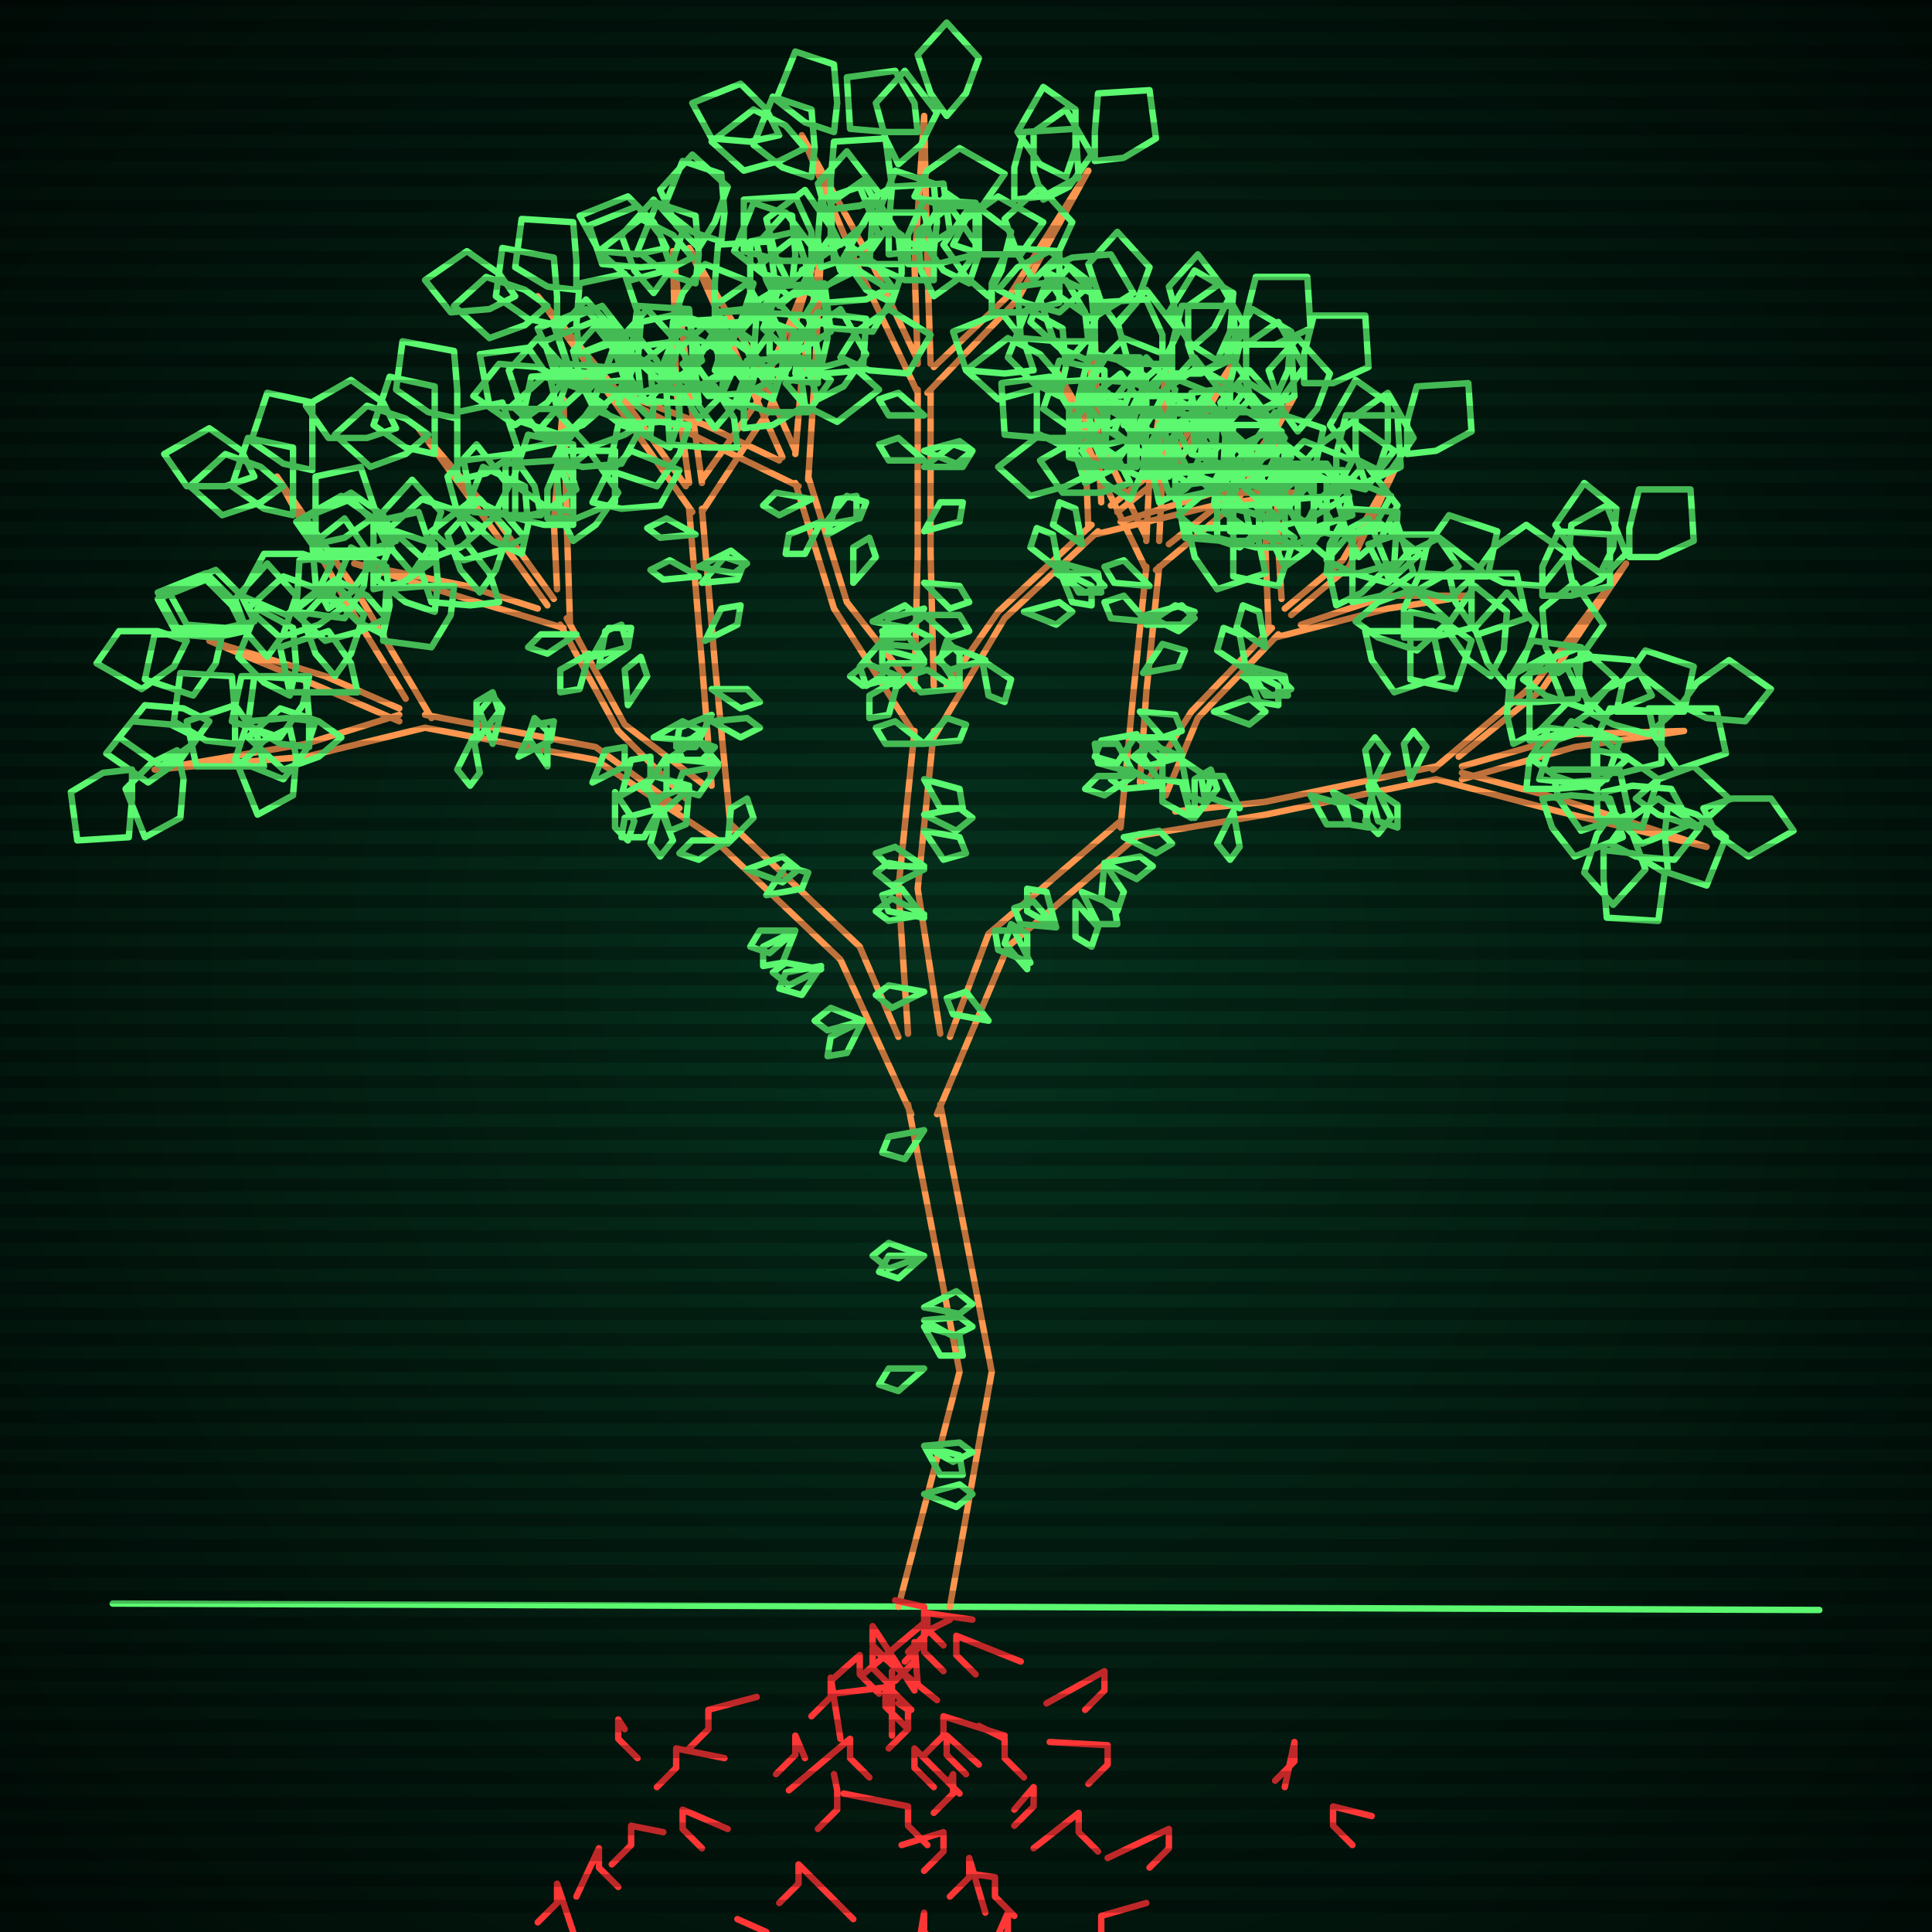 <svg xmlns="http://www.w3.org/2000/svg"
             width="600" height="600"
            >
    
            <style>
                @keyframes glow {0 % {opacity: 0.6;}
                3% {opacity: 0.9;} 30% {opacity: 0.6} 70% {opacity: 0.9}}
    
                .flicker {
                animation: glow 3s linear infinite alternate;
                animation-duration: 2.4s;
                animation-delay: 2.3s;
            }
    
    
            </style>
    
            <defs>
                <radialGradient id="screenGradient"
                                r="100%"
                >
                    <stop offset="0%" stop-color="#05321e"/>
                    <stop offset="90%" stop-color="black"/>
    
                </radialGradient>
            </defs>
    
            <rect
                fill="black"
                width="600" height="600"/>
    
            <rect
                className="flicker"
                fill="url(#screenGradient)"
                width="600" height="600"/>
    
    
            <path
                id="ground-path"
                className="flicker"
                style="fill: none;stroke: #5bf870;stroke-width:2px;stroke-linecap:round;stroke-linejoin:round;stroke-miterlimit:4;stroke-dasharray:none"
                d="M 35 498 L 565 500 "
            />
            <path
                id="branch-path"
                className="flicker"
                style="fill: none;stroke: #fd974f;stroke-width:2px;stroke-linecap:round;stroke-linejoin:round;stroke-miterlimit:4;stroke-dasharray:none"
                d="M 279 499 L 298 426 L 282 343 M 292 343 L 308 426 L 295 499 M 283 346 L 261 298 L 221 260 M 227 256 L 267 294 L 279 322 M 223 261 L 185 236 L 132 226 M 132 222 L 185 232 L 211 251 M 132 226 L 95 235 L 48 239 L 95 231 L 124 222 M 124 224 L 101 214 L 65 199 L 101 210 L 124 220 M 126 217 L 107 186 L 86 148 L 111 184 L 134 223 M 213 248 L 192 227 L 174 194 M 176 192 L 194 225 L 219 244 M 175 195 L 145 186 L 110 175 L 145 182 L 167 189 M 170 188 L 152 163 L 130 133 L 154 161 L 172 186 M 173 183 L 172 162 L 175 124 L 176 162 L 177 193 M 221 244 L 218 206 L 214 158 M 218 158 L 222 206 L 227 258 M 215 159 L 191 125 L 167 92 L 193 123 L 213 151 M 214 150 L 210 121 L 209 78 L 214 121 L 218 150 M 218 149 L 235 125 L 252 84 L 239 127 L 218 159 M 282 321 L 279 276 L 284 227 M 290 227 L 285 276 L 292 321 M 284 228 L 259 189 L 247 150 M 251 148 L 263 187 L 284 214 M 248 151 L 217 136 L 182 118 L 219 132 L 242 143 M 243 142 L 230 113 L 214 77 L 234 111 L 247 140 M 247 141 L 249 117 L 255 78 L 253 117 L 251 149 M 284 213 L 285 172 L 285 121 M 289 121 L 289 172 L 290 213 M 285 122 L 266 82 L 249 42 L 270 80 L 285 112 M 285 113 L 284 82 L 287 36 L 288 82 L 289 113 M 290 114 L 314 91 L 338 53 L 316 93 L 288 122 M 294 213 L 310 190 L 339 163 M 341 165 L 312 192 L 290 229 M 338 164 L 337 137 L 340 104 L 341 137 L 342 156 M 345 157 L 364 142 L 384 111 L 366 144 L 347 159 M 348 162 L 377 153 L 404 153 L 377 157 L 340 166 M 295 322 L 307 290 L 348 255 M 354 259 L 313 294 L 291 346 M 348 257 L 352 215 L 356 176 M 360 176 L 356 215 L 354 243 M 356 177 L 341 146 L 328 115 L 345 144 L 356 167 M 356 168 L 357 147 L 363 111 L 361 147 L 360 168 M 363 169 L 382 154 L 402 123 L 384 156 L 359 177 M 356 243 L 370 221 L 395 195 M 397 197 L 372 223 L 362 247 M 394 196 L 393 170 L 396 137 L 397 170 L 398 186 M 399 189 L 417 174 L 434 144 L 419 176 L 401 191 M 404 194 L 431 185 L 457 185 L 431 189 L 396 198 M 365 252 L 393 249 L 446 238 M 446 242 L 393 253 L 351 260 M 445 239 L 477 212 L 505 175 L 479 214 L 453 235 M 454 238 L 489 228 L 523 227 L 489 232 L 454 242 M 454 240 L 484 248 L 530 263 L 484 252 L 446 242 "
            />
            <path
                id="leaf-path"
                className="flicker"
                style="fill: none;stroke: #5bf870;stroke-width:2px;stroke-linecap:round;stroke-linejoin:round;stroke-miterlimit:4;stroke-dasharray:none"
                d="M 287 412 L 298 415 L 299 421 L 292 421 L 287 412 M 287 351 L 281 360 L 274 358 L 276 353 L 287 351 M 287 464 L 298 461 L 302 464 L 297 468 L 287 464 M 287 406 L 297 401 L 302 405 L 298 408 L 287 406 M 287 425 L 279 432 L 273 430 L 276 425 L 287 425 M 287 449 L 298 448 L 302 451 L 296 454 L 287 449 M 287 390 L 276 394 L 271 390 L 276 386 L 287 390 M 287 410 L 298 409 L 302 412 L 296 415 L 287 410 M 287 390 L 279 397 L 273 395 L 276 390 L 287 390 M 287 449 L 298 452 L 299 458 L 292 458 L 287 449 M 268 317 L 257 320 L 253 317 L 258 313 L 268 317 M 226 261 L 217 267 L 211 265 L 215 261 L 226 261 M 238 278 L 244 269 L 251 271 L 249 276 L 238 278 M 247 289 L 243 299 L 237 300 L 237 294 L 247 289 M 255 301 L 245 306 L 240 302 L 244 299 L 255 301 M 232 270 L 243 266 L 248 270 L 243 274 L 232 270 M 226 262 L 227 251 L 232 248 L 234 254 L 226 262 M 268 317 L 263 327 L 257 328 L 258 322 L 268 317 M 255 300 L 249 309 L 242 307 L 244 302 L 255 300 M 247 289 L 239 296 L 233 294 L 236 289 L 247 289 M 161 235 L 166 225 L 172 224 L 171 230 L 161 235 M 147 229 L 149 240 L 146 244 L 142 239 L 147 229 M 184 243 L 188 233 L 194 232 L 194 238 L 184 243 M 148 230 L 148 218 L 153 215 L 155 221 L 148 230 M 170 238 L 164 229 L 166 223 L 170 227 L 170 238 M 205 251 L 209 261 L 205 266 L 202 262 L 205 251 M 193 247 L 196 236 L 202 235 L 202 242 L 193 247 M 153 231 L 149 221 L 153 216 L 156 220 L 153 231 M 191 246 L 197 255 L 195 261 L 191 257 L 191 246 M 205 251 L 200 260 L 193 260 L 194 254 L 205 251 M 98 224 L 95 233 L 88 242 L 73 236 L 77 224 L 89 223 L 98 224 M 61 229 L 56 236 L 46 243 L 33 234 L 41 224 L 53 225 L 61 229 M 41 239 L 41 248 L 40 260 L 24 261 L 22 246 L 32 240 L 41 239 M 73 231 L 64 230 L 54 224 L 56 209 L 72 210 L 73 222 L 73 231 M 55 233 L 57 242 L 56 254 L 45 260 L 39 245 L 47 237 L 55 233 M 82 238 L 73 238 L 61 238 L 58 224 L 73 219 L 80 229 L 82 238 M 65 224 L 60 231 L 50 238 L 37 229 L 45 219 L 57 220 L 65 224 M 106 229 L 99 235 L 88 239 L 77 229 L 87 220 L 99 224 L 106 229 M 90 226 L 92 235 L 91 247 L 80 253 L 74 238 L 82 230 L 90 226 M 96 232 L 87 231 L 77 225 L 79 210 L 95 211 L 96 223 L 96 232 M 76 194 L 67 196 L 55 195 L 49 184 L 64 178 L 72 186 L 76 194 M 58 199 L 54 207 L 44 214 L 30 206 L 37 196 L 49 196 L 58 199 M 83 204 L 77 197 L 73 186 L 83 175 L 92 185 L 88 197 L 83 204 M 69 197 L 67 206 L 60 216 L 45 211 L 48 197 L 60 197 L 69 197 M 90 216 L 82 212 L 74 204 L 80 189 L 91 195 L 92 207 L 90 216 M 76 196 L 67 198 L 55 197 L 49 186 L 64 180 L 72 188 L 76 196 M 111 215 L 102 215 L 90 215 L 87 201 L 102 196 L 109 206 L 111 215 M 96 210 L 94 219 L 87 229 L 72 224 L 75 210 L 87 210 L 96 210 M 104 210 L 98 203 L 94 192 L 104 181 L 113 191 L 109 203 L 104 210 M 79 193 L 70 195 L 58 194 L 52 183 L 67 177 L 75 185 L 79 193 M 79 148 L 70 151 L 58 151 L 51 141 L 65 133 L 75 140 L 79 148 M 98 169 L 98 160 L 98 148 L 112 145 L 117 160 L 107 167 L 98 169 M 88 151 L 81 156 L 69 160 L 59 151 L 70 141 L 81 145 L 88 151 M 102 189 L 98 181 L 97 169 L 107 161 L 116 174 L 109 184 L 102 189 M 91 160 L 82 158 L 72 151 L 77 136 L 91 139 L 91 151 L 91 160 M 119 197 L 111 193 L 103 185 L 109 170 L 120 176 L 121 188 L 119 197 M 106 189 L 99 194 L 87 198 L 77 189 L 88 179 L 99 183 L 106 189 M 116 183 L 116 174 L 116 162 L 130 159 L 135 174 L 125 181 L 116 183 M 97 146 L 88 144 L 78 137 L 83 122 L 97 125 L 97 137 L 97 146 M 120 192 L 112 196 L 101 199 L 91 190 L 104 180 L 114 185 L 120 192 M 183 203 L 180 214 L 174 215 L 174 208 L 183 203 M 203 229 L 212 224 L 218 227 L 214 230 L 203 229 M 184 204 L 189 195 L 196 195 L 195 201 L 184 204 M 195 219 L 194 208 L 199 204 L 201 210 L 195 219 M 214 245 L 213 256 L 208 258 L 206 252 L 214 245 M 207 236 L 216 230 L 222 232 L 218 236 L 207 236 M 186 207 L 188 196 L 193 194 L 195 201 L 186 207 M 207 235 L 207 246 L 203 250 L 201 244 L 207 235 M 214 244 L 204 248 L 199 244 L 203 241 L 214 244 M 179 197 L 170 203 L 164 201 L 168 197 L 179 197 M 120 169 L 111 172 L 99 172 L 92 162 L 106 154 L 116 161 L 120 169 M 103 175 L 99 183 L 89 191 L 75 185 L 82 172 L 94 172 L 103 175 M 128 178 L 122 171 L 118 160 L 128 149 L 137 159 L 133 171 L 128 178 M 114 173 L 113 182 L 107 192 L 92 190 L 93 174 L 105 173 L 114 173 M 135 190 L 126 187 L 117 180 L 123 165 L 135 169 L 136 181 L 135 190 M 121 171 L 112 173 L 100 172 L 94 161 L 109 155 L 117 163 L 121 171 M 155 187 L 146 188 L 134 187 L 130 175 L 145 169 L 152 178 L 155 187 M 141 182 L 140 191 L 134 201 L 119 199 L 120 183 L 132 182 L 141 182 M 149 184 L 143 177 L 139 166 L 149 155 L 158 165 L 154 177 L 149 184 M 123 168 L 114 171 L 102 171 L 95 161 L 109 153 L 119 160 L 123 168 M 123 133 L 114 136 L 102 136 L 95 126 L 109 118 L 119 125 L 123 133 M 142 149 L 142 140 L 142 128 L 156 125 L 161 140 L 151 147 L 142 149 M 133 135 L 126 141 L 115 145 L 104 135 L 114 126 L 126 130 L 133 135 M 146 167 L 142 159 L 139 148 L 148 138 L 158 151 L 153 161 L 146 167 M 135 141 L 126 139 L 116 132 L 121 117 L 135 120 L 135 132 L 135 141 M 162 172 L 153 168 L 144 160 L 150 145 L 163 151 L 164 163 L 162 172 M 150 164 L 143 170 L 132 174 L 121 164 L 131 155 L 143 159 L 150 164 M 160 161 L 160 152 L 160 140 L 174 137 L 179 152 L 169 159 L 160 161 M 142 130 L 133 128 L 123 121 L 125 106 L 141 109 L 142 121 L 142 130 M 163 167 L 155 171 L 144 174 L 134 165 L 147 155 L 157 160 L 163 167 M 172 143 L 176 135 L 184 127 L 199 133 L 193 144 L 181 145 L 172 143 M 173 127 L 164 127 L 152 126 L 149 110 L 164 108 L 171 118 L 173 127 M 170 161 L 170 152 L 175 140 L 191 140 L 191 156 L 179 161 L 170 161 M 167 134 L 162 127 L 158 115 L 167 105 L 177 116 L 173 127 L 167 134 M 178 168 L 174 160 L 173 148 L 183 140 L 192 153 L 185 163 L 178 168 M 168 160 L 159 160 L 147 159 L 144 143 L 159 141 L 166 151 L 168 160 M 184 156 L 188 148 L 196 140 L 211 146 L 205 157 L 193 158 L 184 156 M 182 122 L 177 115 L 173 103 L 182 93 L 192 104 L 188 115 L 182 122 M 178 163 L 169 163 L 157 160 L 157 144 L 173 143 L 178 154 L 178 163 M 178 159 L 169 157 L 159 150 L 164 135 L 178 138 L 178 150 L 178 159 M 221 214 L 232 214 L 236 218 L 230 220 L 221 214 M 217 176 L 227 171 L 232 175 L 228 178 L 217 176 M 219 199 L 224 189 L 230 188 L 229 194 L 219 199 M 223 238 L 217 247 L 210 245 L 212 240 L 223 238 M 221 224 L 232 223 L 236 226 L 230 229 L 221 224 M 218 181 L 225 173 L 231 175 L 229 180 L 218 181 M 221 222 L 216 232 L 210 232 L 211 226 L 221 222 M 223 237 L 212 236 L 210 231 L 216 229 L 223 237 M 216 166 L 205 167 L 201 164 L 207 161 L 216 166 M 217 179 L 206 180 L 202 177 L 208 174 L 217 179 M 160 92 L 152 96 L 140 97 L 132 87 L 145 78 L 155 85 L 160 92 M 180 110 L 179 101 L 180 88 L 194 85 L 199 100 L 189 107 L 180 110 M 170 95 L 163 101 L 152 105 L 141 95 L 151 86 L 163 90 L 170 95 M 185 128 L 181 120 L 178 109 L 187 99 L 197 112 L 192 122 L 185 128 M 173 101 L 164 99 L 154 92 L 156 77 L 172 80 L 173 92 L 173 101 M 202 135 L 193 132 L 184 125 L 190 110 L 202 114 L 203 126 L 202 135 M 188 126 L 181 132 L 170 136 L 159 126 L 169 117 L 181 121 L 188 126 M 199 122 L 198 113 L 199 100 L 213 97 L 218 112 L 208 119 L 199 122 M 179 90 L 170 89 L 160 83 L 162 68 L 178 69 L 179 81 L 179 90 M 202 130 L 194 135 L 183 139 L 173 128 L 184 118 L 195 123 L 202 130 M 209 100 L 212 91 L 219 82 L 234 88 L 230 100 L 218 101 L 209 100 M 208 82 L 199 83 L 187 82 L 183 70 L 198 64 L 205 73 L 208 82 M 208 121 L 208 112 L 209 100 L 225 99 L 227 114 L 217 120 L 208 121 M 203 91 L 197 84 L 193 73 L 203 62 L 212 72 L 208 84 L 203 91 M 217 130 L 212 122 L 208 111 L 219 101 L 229 112 L 224 123 L 217 130 M 207 121 L 198 122 L 186 121 L 182 109 L 197 103 L 204 112 L 207 121 M 222 115 L 225 106 L 232 97 L 247 103 L 243 115 L 231 116 L 222 115 M 217 77 L 210 70 L 205 59 L 215 48 L 226 58 L 222 69 L 217 77 M 217 125 L 208 125 L 196 124 L 195 108 L 210 106 L 216 116 L 217 125 M 215 117 L 206 116 L 196 110 L 198 95 L 214 96 L 215 108 L 215 117 M 246 88 L 237 85 L 228 78 L 234 63 L 246 67 L 247 79 L 246 88 M 230 125 L 234 117 L 244 110 L 258 118 L 251 128 L 239 128 L 230 125 M 233 96 L 233 87 L 233 75 L 247 72 L 252 87 L 242 94 L 233 96 M 231 133 L 231 124 L 232 112 L 248 111 L 250 126 L 240 132 L 231 133 M 224 123 L 215 120 L 206 113 L 212 98 L 224 102 L 225 114 L 224 123 M 244 119 L 252 115 L 263 112 L 273 121 L 260 131 L 250 126 L 244 119 M 255 83 L 254 74 L 255 62 L 267 58 L 273 73 L 264 80 L 255 83 M 231 127 L 223 123 L 216 113 L 224 99 L 234 106 L 234 118 L 231 127 M 240 121 L 234 114 L 230 103 L 240 92 L 249 102 L 245 114 L 240 121 M 242 95 L 238 87 L 235 76 L 244 66 L 254 79 L 249 89 L 242 95 M 287 231 L 275 231 L 272 226 L 278 224 L 287 231 M 287 253 L 298 251 L 302 254 L 297 258 L 287 253 M 287 270 L 277 275 L 272 271 L 276 268 L 287 270 M 287 285 L 276 283 L 274 278 L 280 276 L 287 285 M 287 242 L 298 245 L 299 251 L 292 251 L 287 242 M 287 231 L 294 223 L 300 225 L 298 230 L 287 231 M 287 308 L 277 313 L 272 309 L 276 306 L 287 308 M 287 284 L 276 286 L 272 283 L 277 279 L 287 284 M 287 269 L 276 269 L 272 265 L 278 263 L 287 269 M 287 258 L 298 260 L 300 265 L 293 267 L 287 258 M 255 162 L 250 172 L 244 172 L 245 166 L 255 162 M 271 193 L 281 188 L 286 192 L 282 195 L 271 193 M 256 163 L 263 154 L 269 156 L 267 161 L 256 163 M 265 181 L 265 170 L 270 167 L 272 173 L 265 181 M 279 211 L 276 222 L 270 223 L 270 216 L 279 211 M 274 200 L 283 195 L 289 198 L 285 201 L 274 200 M 257 166 L 260 155 L 266 154 L 266 161 L 257 166 M 274 199 L 274 210 L 269 213 L 267 207 L 274 199 M 279 210 L 268 213 L 264 210 L 269 206 L 279 210 M 252 155 L 242 160 L 237 157 L 241 153 L 252 155 M 194 114 L 185 116 L 173 115 L 167 102 L 182 96 L 190 105 L 194 114 M 175 118 L 170 125 L 160 132 L 147 123 L 155 113 L 167 114 L 175 118 M 201 125 L 196 118 L 192 106 L 201 96 L 211 107 L 207 118 L 201 125 M 187 117 L 184 126 L 177 136 L 162 131 L 165 117 L 178 116 L 187 117 M 208 139 L 200 135 L 192 125 L 198 111 L 211 118 L 211 130 L 208 139 M 194 118 L 185 119 L 173 118 L 169 106 L 184 100 L 191 109 L 194 118 M 229 139 L 220 139 L 208 138 L 207 122 L 222 120 L 228 130 L 229 139 M 214 132 L 211 141 L 204 151 L 189 146 L 192 132 L 205 131 L 214 132 M 222 133 L 217 126 L 213 114 L 222 104 L 232 115 L 228 126 L 222 133 M 197 113 L 188 114 L 176 113 L 172 101 L 187 95 L 194 104 L 197 113 M 207 77 L 198 79 L 186 78 L 180 67 L 195 61 L 203 69 L 207 77 M 222 97 L 222 88 L 223 76 L 239 75 L 241 90 L 231 96 L 222 97 M 215 80 L 207 84 L 196 87 L 186 78 L 199 68 L 209 73 L 215 80 M 225 116 L 222 107 L 222 95 L 232 88 L 240 102 L 233 112 L 225 116 M 216 88 L 207 85 L 198 78 L 204 63 L 216 67 L 217 79 L 216 88 M 240 124 L 232 120 L 225 110 L 233 96 L 243 103 L 243 115 L 240 124 M 228 115 L 220 119 L 209 122 L 199 113 L 212 103 L 222 108 L 228 115 M 239 110 L 239 101 L 240 89 L 256 88 L 258 103 L 248 109 L 239 110 M 224 75 L 215 72 L 206 65 L 212 50 L 224 54 L 225 66 L 224 75 M 240 118 L 232 122 L 220 123 L 212 113 L 225 104 L 235 111 L 240 118 M 250 98 L 255 90 L 265 83 L 278 91 L 271 103 L 259 102 L 250 98 M 252 81 L 243 81 L 231 78 L 231 62 L 247 61 L 252 72 L 252 81 M 247 116 L 248 107 L 254 97 L 269 99 L 268 115 L 256 116 L 247 116 M 245 88 L 241 80 L 238 68 L 250 59 L 259 72 L 252 82 L 245 88 M 254 124 L 251 115 L 251 103 L 261 96 L 269 110 L 262 120 L 254 124 M 244 116 L 235 116 L 223 113 L 223 97 L 239 96 L 244 107 L 244 116 M 261 111 L 266 103 L 276 96 L 289 104 L 282 116 L 270 115 L 261 111 M 261 76 L 257 68 L 254 57 L 263 47 L 273 60 L 268 70 L 261 76 M 254 119 L 245 118 L 234 112 L 235 97 L 251 98 L 254 109 L 254 119 M 255 114 L 246 110 L 237 102 L 243 87 L 256 93 L 257 105 L 255 114 M 287 181 L 298 182 L 301 187 L 295 189 L 287 181 M 287 140 L 298 137 L 302 140 L 297 144 L 287 140 M 287 165 L 292 156 L 299 156 L 298 162 L 287 165 M 287 206 L 279 213 L 273 211 L 276 206 L 287 206 M 287 191 L 298 191 L 301 196 L 295 198 L 287 191 M 287 145 L 296 138 L 302 140 L 299 145 L 287 145 M 287 189 L 281 198 L 274 198 L 276 192 L 287 189 M 287 205 L 276 202 L 274 196 L 281 196 L 287 205 M 287 129 L 276 129 L 273 124 L 279 122 L 287 129 M 287 143 L 276 143 L 273 138 L 279 136 L 287 143 M 242 42 L 233 44 L 221 43 L 215 32 L 230 26 L 238 34 L 242 42 M 258 65 L 258 56 L 259 44 L 275 43 L 277 58 L 267 64 L 258 65 M 250 46 L 242 50 L 231 53 L 221 44 L 234 34 L 244 39 L 250 46 M 261 84 L 258 75 L 258 63 L 268 56 L 276 70 L 269 80 L 261 84 M 252 55 L 243 52 L 234 45 L 240 30 L 252 34 L 253 46 L 252 55 M 277 94 L 269 90 L 262 80 L 270 66 L 280 73 L 280 85 L 277 94 M 264 85 L 256 89 L 245 92 L 235 83 L 248 73 L 258 78 L 264 85 M 276 79 L 276 70 L 277 58 L 293 57 L 295 72 L 285 78 L 276 79 M 259 41 L 250 38 L 241 31 L 247 16 L 259 20 L 260 32 L 259 41 M 277 89 L 269 93 L 257 94 L 249 84 L 262 75 L 272 82 L 277 89 M 284 61 L 288 53 L 298 46 L 312 54 L 305 64 L 293 64 L 284 61 M 285 41 L 276 41 L 264 40 L 263 24 L 278 22 L 284 32 L 285 41 M 282 82 L 282 73 L 287 62 L 303 63 L 303 79 L 291 82 L 282 82 M 279 51 L 275 43 L 272 32 L 281 22 L 291 35 L 286 45 L 279 51 M 290 92 L 286 84 L 285 72 L 295 64 L 304 77 L 297 87 L 290 92 M 280 82 L 271 82 L 259 81 L 258 65 L 273 63 L 279 73 L 280 82 M 296 76 L 300 68 L 310 61 L 324 69 L 317 79 L 305 79 L 296 76 M 294 36 L 289 29 L 285 17 L 294 7 L 304 18 L 300 29 L 294 36 M 290 87 L 281 87 L 270 82 L 271 66 L 287 66 L 290 78 L 290 87 M 290 78 L 281 75 L 272 68 L 278 53 L 290 57 L 291 69 L 290 78 M 331 55 L 323 51 L 316 41 L 324 27 L 334 34 L 334 46 L 331 55 M 310 90 L 316 83 L 326 78 L 339 88 L 329 97 L 318 94 L 310 90 M 315 62 L 315 52 L 318 41 L 334 40 L 335 55 L 324 61 L 315 62 M 308 97 L 308 88 L 313 77 L 329 78 L 329 94 L 317 97 L 308 97 M 301 88 L 293 84 L 286 74 L 294 60 L 304 67 L 304 79 L 301 88 M 324 84 L 333 80 L 345 79 L 352 91 L 339 99 L 329 92 L 324 84 M 340 50 L 340 41 L 341 29 L 357 28 L 359 43 L 349 49 L 340 50 M 307 92 L 300 86 L 293 76 L 302 63 L 314 72 L 311 84 L 307 92 M 321 87 L 316 79 L 312 68 L 323 58 L 333 69 L 328 80 L 321 87 M 324 62 L 321 53 L 321 41 L 331 34 L 339 48 L 332 58 L 324 62 M 330 175 L 341 178 L 342 184 L 335 184 L 330 175 M 318 190 L 329 187 L 333 190 L 328 194 L 318 190 M 297 214 L 286 215 L 282 210 L 288 208 L 297 214 M 305 205 L 314 211 L 312 218 L 307 216 L 305 205 M 328 178 L 339 178 L 343 182 L 337 184 L 328 178 M 306 205 L 295 208 L 291 205 L 296 201 L 306 205 M 298 214 L 292 205 L 294 199 L 298 203 L 298 214 M 336 169 L 327 163 L 329 156 L 334 158 L 336 169 M 329 177 L 320 170 L 322 164 L 327 166 L 329 177 M 329 177 L 339 182 L 339 188 L 333 187 L 329 177 M 337 121 L 341 113 L 349 105 L 364 111 L 358 122 L 346 123 L 337 121 M 338 106 L 329 106 L 317 105 L 316 89 L 331 87 L 337 97 L 338 106 M 335 138 L 335 129 L 340 118 L 356 119 L 356 135 L 344 138 L 335 138 M 332 112 L 327 105 L 323 93 L 332 83 L 342 94 L 338 105 L 332 112 M 343 144 L 339 136 L 338 124 L 348 116 L 357 129 L 350 139 L 343 144 M 333 136 L 324 136 L 312 135 L 311 119 L 326 117 L 332 127 L 333 136 M 349 132 L 353 124 L 361 116 L 376 122 L 370 133 L 358 134 L 349 132 M 347 101 L 342 94 L 338 82 L 347 72 L 357 83 L 353 94 L 347 101 M 343 138 L 334 138 L 322 135 L 322 119 L 338 118 L 343 129 L 343 138 M 343 136 L 334 134 L 324 127 L 329 112 L 343 115 L 343 127 L 343 136 M 378 112 L 370 107 L 363 97 L 371 84 L 383 91 L 382 103 L 378 112 M 359 141 L 366 134 L 377 129 L 388 139 L 378 150 L 367 146 L 359 141 M 364 116 L 364 107 L 367 95 L 383 95 L 384 111 L 373 116 L 364 116 M 359 145 L 360 136 L 366 126 L 381 128 L 380 144 L 368 145 L 359 145 M 351 138 L 343 133 L 336 123 L 344 110 L 356 117 L 355 129 L 351 138 M 373 135 L 382 132 L 394 132 L 401 142 L 387 150 L 377 143 L 373 135 M 387 107 L 387 98 L 390 86 L 406 86 L 407 102 L 396 107 L 387 107 M 358 140 L 351 134 L 346 124 L 356 111 L 365 121 L 362 132 L 358 140 M 369 140 L 365 132 L 362 121 L 371 111 L 381 124 L 376 134 L 369 140 M 372 116 L 369 107 L 369 95 L 379 88 L 387 102 L 380 112 L 372 116 M 369 164 L 378 164 L 390 164 L 393 178 L 378 183 L 371 173 L 369 164 M 378 146 L 384 139 L 394 134 L 407 144 L 397 153 L 386 150 L 378 146 M 366 160 L 373 154 L 385 150 L 396 160 L 385 170 L 373 166 L 366 160 M 360 156 L 358 147 L 359 135 L 370 129 L 376 144 L 368 152 L 360 156 M 383 158 L 392 160 L 402 167 L 397 182 L 383 179 L 383 167 L 383 158 M 404 145 L 410 138 L 420 131 L 433 140 L 424 152 L 412 149 L 404 145 M 365 155 L 365 146 L 365 134 L 379 131 L 384 146 L 374 153 L 365 155 M 382 165 L 382 156 L 387 145 L 403 146 L 403 162 L 391 165 L 382 165 M 387 147 L 389 138 L 396 128 L 411 133 L 408 147 L 396 147 L 387 147 M 396 146 L 405 146 L 417 146 L 420 160 L 405 165 L 398 155 L 396 146 M 336 277 L 346 281 L 347 287 L 341 287 L 336 277 M 328 288 L 317 287 L 315 282 L 321 280 L 328 288 M 319 301 L 312 293 L 314 287 L 319 290 L 319 301 M 343 268 L 349 277 L 347 283 L 342 279 L 343 268 M 349 260 L 360 258 L 364 262 L 359 265 L 349 260 M 307 317 L 296 315 L 294 310 L 300 308 L 307 317 M 320 299 L 310 295 L 309 289 L 315 289 L 320 299 M 328 288 L 319 283 L 319 276 L 325 277 L 328 288 M 334 280 L 341 288 L 339 294 L 334 291 L 334 280 M 343 268 L 354 266 L 358 269 L 353 273 L 343 268 M 354 221 L 365 222 L 367 227 L 361 229 L 354 221 M 356 191 L 367 188 L 371 192 L 366 196 L 356 191 M 355 209 L 361 200 L 368 202 L 366 207 L 355 209 M 352 241 L 343 247 L 337 245 L 341 241 L 352 241 M 353 229 L 364 229 L 367 234 L 361 236 L 353 229 M 356 194 L 365 188 L 371 190 L 367 194 L 356 194 M 353 228 L 347 237 L 340 235 L 342 230 L 353 228 M 352 240 L 341 237 L 340 231 L 347 231 L 352 240 M 357 182 L 346 181 L 343 176 L 349 174 L 357 182 M 356 193 L 345 192 L 343 187 L 349 185 L 356 193 M 321 115 L 312 116 L 300 115 L 296 103 L 311 97 L 318 106 L 321 115 M 335 132 L 335 123 L 338 111 L 354 111 L 355 127 L 344 132 L 335 132 M 329 117 L 321 121 L 310 124 L 300 115 L 313 105 L 323 110 L 329 117 M 337 150 L 334 141 L 334 129 L 344 122 L 352 136 L 345 146 L 337 150 M 329 123 L 321 119 L 313 111 L 319 96 L 330 102 L 331 114 L 329 123 M 351 155 L 343 150 L 336 140 L 344 127 L 356 134 L 355 146 L 351 155 M 339 147 L 331 151 L 320 154 L 310 145 L 323 135 L 333 140 L 339 147 M 351 144 L 351 135 L 354 123 L 370 123 L 371 139 L 360 144 L 351 144 M 338 112 L 329 108 L 320 100 L 326 85 L 339 91 L 340 103 L 338 112 M 351 150 L 342 153 L 330 153 L 323 143 L 337 135 L 347 142 L 351 150 M 358 129 L 362 121 L 372 114 L 386 122 L 379 132 L 367 132 L 358 129 M 361 113 L 352 113 L 340 110 L 340 94 L 356 93 L 361 104 L 361 113 M 356 147 L 357 138 L 363 128 L 378 130 L 377 146 L 365 147 L 356 147 M 354 119 L 350 111 L 347 100 L 356 90 L 366 103 L 361 113 L 354 119 M 363 153 L 360 144 L 360 132 L 370 125 L 378 139 L 371 149 L 363 153 M 353 145 L 344 145 L 332 142 L 332 126 L 348 125 L 353 136 L 353 145 M 370 141 L 374 133 L 384 126 L 398 134 L 391 144 L 379 144 L 370 141 M 370 108 L 366 100 L 363 89 L 372 79 L 382 92 L 377 102 L 370 108 M 363 148 L 354 148 L 343 143 L 344 127 L 360 127 L 363 139 L 363 148 M 364 144 L 355 141 L 346 134 L 352 119 L 364 123 L 365 135 L 364 144 M 396 124 L 388 119 L 381 109 L 389 96 L 401 103 L 400 115 L 396 124 M 377 153 L 384 146 L 395 141 L 406 151 L 396 162 L 385 158 L 377 153 M 382 128 L 382 119 L 385 107 L 401 107 L 402 123 L 391 128 L 382 128 M 377 157 L 378 148 L 384 138 L 399 140 L 398 156 L 386 157 L 377 157 M 369 150 L 361 145 L 354 135 L 362 122 L 374 129 L 373 141 L 369 150 M 391 147 L 400 144 L 412 144 L 419 154 L 405 162 L 395 155 L 391 147 M 405 119 L 405 110 L 408 98 L 424 98 L 425 114 L 414 119 L 405 119 M 376 152 L 369 146 L 364 136 L 374 123 L 383 133 L 380 144 L 376 152 M 387 152 L 383 144 L 380 133 L 389 123 L 399 136 L 394 146 L 387 152 M 390 128 L 387 119 L 387 107 L 397 100 L 405 114 L 398 124 L 390 128 M 388 207 L 399 210 L 400 216 L 393 216 L 388 207 M 377 221 L 388 217 L 393 221 L 388 225 L 377 221 M 360 244 L 349 245 L 345 242 L 351 239 L 360 244 M 367 236 L 376 242 L 374 249 L 369 247 L 367 236 M 386 210 L 397 210 L 401 214 L 395 216 L 386 210 M 367 235 L 356 238 L 352 235 L 357 231 L 367 235 M 361 244 L 355 235 L 357 229 L 361 233 L 361 244 M 393 201 L 384 195 L 386 188 L 391 190 L 393 201 M 387 208 L 378 202 L 380 195 L 385 197 L 387 208 M 387 208 L 397 213 L 397 219 L 391 218 L 387 208 M 393 153 L 397 145 L 405 137 L 420 143 L 414 154 L 402 155 L 393 153 M 394 139 L 385 139 L 373 138 L 370 122 L 385 120 L 392 130 L 394 139 M 391 170 L 391 161 L 396 149 L 412 149 L 412 165 L 400 170 L 391 170 M 388 144 L 383 137 L 379 125 L 388 115 L 398 126 L 394 137 L 388 144 M 399 176 L 395 168 L 394 156 L 404 148 L 413 161 L 406 171 L 399 176 M 389 168 L 380 168 L 368 167 L 365 151 L 380 149 L 387 159 L 389 168 M 405 164 L 409 156 L 417 148 L 432 154 L 426 165 L 414 166 L 405 164 M 403 134 L 398 127 L 394 115 L 403 105 L 413 116 L 409 127 L 403 134 M 399 170 L 390 170 L 378 167 L 378 151 L 394 150 L 399 161 L 399 170 M 399 168 L 390 166 L 380 159 L 385 144 L 399 147 L 399 159 L 399 168 M 428 146 L 420 142 L 413 132 L 421 118 L 431 125 L 431 137 L 428 146 M 412 174 L 418 167 L 428 162 L 441 172 L 431 181 L 420 178 L 412 174 M 415 150 L 415 141 L 418 129 L 434 129 L 435 145 L 424 150 L 415 150 M 412 178 L 413 169 L 419 158 L 434 159 L 433 175 L 422 178 L 412 178 M 405 171 L 397 167 L 390 157 L 398 143 L 408 150 L 408 162 L 405 171 M 425 169 L 434 166 L 446 166 L 453 176 L 439 184 L 429 177 L 425 169 M 437 141 L 437 131 L 440 120 L 456 119 L 457 134 L 446 140 L 437 141 M 412 173 L 405 167 L 400 157 L 410 144 L 419 154 L 416 165 L 412 173 M 422 173 L 418 165 L 415 154 L 424 144 L 434 157 L 429 167 L 422 173 M 424 150 L 421 141 L 421 129 L 431 122 L 439 136 L 432 146 L 424 150 M 424 196 L 433 196 L 445 196 L 448 210 L 433 215 L 426 205 L 424 196 M 431 179 L 437 172 L 447 167 L 460 177 L 450 186 L 439 183 L 431 179 M 421 193 L 428 187 L 439 183 L 450 193 L 440 202 L 428 198 L 421 193 M 415 188 L 413 179 L 414 167 L 425 161 L 431 176 L 423 184 L 415 188 M 438 190 L 447 192 L 457 199 L 452 214 L 438 211 L 438 199 L 438 190 M 459 177 L 464 170 L 474 163 L 487 172 L 479 182 L 467 181 L 459 177 M 420 187 L 420 178 L 420 166 L 434 163 L 439 178 L 429 185 L 420 187 M 436 198 L 436 189 L 441 178 L 457 179 L 457 195 L 445 198 L 436 198 M 441 179 L 443 170 L 450 160 L 465 165 L 462 179 L 450 179 L 441 179 M 450 178 L 459 178 L 471 178 L 474 192 L 459 197 L 452 187 L 450 178 M 407 247 L 418 250 L 419 256 L 412 256 L 407 247 M 370 254 L 361 249 L 361 242 L 367 243 L 370 254 M 383 252 L 385 263 L 382 267 L 378 262 L 383 252 M 425 244 L 434 250 L 434 257 L 428 255 L 425 244 M 385 251 L 374 247 L 373 241 L 380 241 L 385 251 M 371 254 L 371 242 L 376 239 L 378 245 L 371 254 M 438 242 L 436 231 L 439 227 L 443 232 L 438 242 M 426 244 L 424 233 L 427 229 L 431 234 L 426 244 M 427 244 L 432 254 L 428 259 L 424 255 L 427 244 M 414 246 L 424 251 L 425 257 L 419 256 L 414 246 M 497 178 L 490 173 L 483 163 L 492 150 L 502 158 L 501 170 L 497 178 M 473 211 L 480 205 L 491 201 L 502 211 L 492 220 L 480 216 L 473 211 M 479 185 L 479 176 L 484 165 L 500 166 L 500 182 L 488 185 L 479 185 M 469 218 L 470 209 L 476 199 L 491 201 L 490 217 L 478 218 L 469 218 M 463 210 L 456 205 L 449 195 L 458 182 L 468 190 L 467 202 L 463 210 M 486 206 L 495 204 L 507 205 L 513 216 L 498 222 L 490 214 L 486 206 M 506 173 L 506 164 L 509 152 L 525 152 L 526 168 L 515 173 L 506 173 M 468 213 L 462 206 L 458 195 L 468 184 L 477 194 L 473 206 L 468 213 M 484 209 L 480 201 L 479 189 L 489 181 L 498 194 L 491 204 L 484 209 M 489 184 L 487 175 L 488 163 L 499 157 L 505 172 L 497 180 L 489 184 M 482 239 L 491 239 L 503 239 L 506 253 L 491 258 L 484 248 L 482 239 M 493 221 L 499 214 L 509 209 L 522 219 L 512 228 L 501 225 L 493 221 M 476 236 L 483 230 L 494 226 L 505 236 L 495 245 L 483 241 L 476 236 M 470 231 L 468 222 L 469 210 L 480 204 L 486 219 L 478 227 L 470 231 M 496 233 L 505 235 L 515 242 L 510 257 L 496 254 L 496 242 L 496 233 M 522 219 L 527 212 L 537 205 L 550 214 L 542 224 L 530 223 L 522 219 M 475 230 L 475 221 L 475 209 L 489 206 L 494 221 L 484 228 L 475 230 M 495 240 L 495 231 L 500 220 L 516 221 L 516 237 L 504 240 L 495 240 M 502 221 L 504 212 L 511 202 L 526 207 L 523 221 L 511 221 L 502 221 M 512 220 L 521 220 L 533 220 L 536 234 L 521 239 L 514 229 L 512 220 M 498 246 L 507 244 L 519 245 L 525 256 L 510 262 L 502 254 L 498 246 M 479 248 L 488 247 L 500 248 L 504 260 L 489 266 L 482 257 L 479 248 M 474 245 L 475 236 L 481 226 L 496 228 L 495 244 L 483 245 L 474 245 M 501 252 L 507 259 L 511 270 L 501 281 L 492 271 L 496 259 L 501 252 M 529 251 L 538 248 L 550 248 L 557 258 L 543 266 L 533 259 L 529 251 M 478 242 L 481 233 L 488 224 L 503 230 L 499 242 L 487 243 L 478 242 M 500 262 L 505 255 L 515 248 L 528 257 L 520 267 L 508 266 L 500 262 M 508 248 L 515 242 L 526 238 L 537 248 L 527 257 L 515 253 L 508 248 M 518 250 L 527 253 L 536 260 L 530 275 L 518 271 L 517 259 L 518 250 M 498 264 L 507 265 L 517 271 L 515 286 L 499 285 L 498 273 L 498 264 "
            />
            <path
                id="root-path"
                className="flicker"
                style="fill: none;stroke: #ff3636;stroke-width:2px;stroke-linecap:round;stroke-linejoin:round;stroke-miterlimit:4;stroke-dasharray:none"
                d="M 278 497 L 287 499 L 287 505 L 293 511 M 302 503 L 288 501 L 288 507 L 282 513 M 268 520 L 287 504 L 287 510 L 281 516 M 295 503 L 287 507 L 287 513 L 293 519 M 285 523 L 284 510 L 284 516 L 278 522 M 317 516 L 297 508 L 297 514 L 303 520 M 284 525 L 271 505 L 271 511 L 277 517 M 291 528 L 271 512 L 271 518 L 277 524 M 277 539 L 277 519 L 277 525 L 283 531 M 258 522 L 267 514 L 267 520 L 273 526 M 259 526 L 275 524 L 275 530 L 281 536 M 279 529 L 282 531 L 282 537 L 276 543 M 312 539 L 293 533 L 293 539 L 287 545 M 261 540 L 258 521 L 258 527 L 252 533 M 304 548 L 294 539 L 294 545 L 300 551 M 298 557 L 284 543 L 284 549 L 290 555 M 245 556 L 264 540 L 264 546 L 270 552 M 304 536 L 312 540 L 312 546 L 318 552 M 295 553 L 296 551 L 296 557 L 290 563 M 250 546 L 247 539 L 247 545 L 241 551 M 325 529 L 343 519 L 343 525 L 337 531 M 262 557 L 282 561 L 282 567 L 288 573 M 259 551 L 260 556 L 260 562 L 254 568 M 315 562 L 321 555 L 321 561 L 315 567 M 280 573 L 293 569 L 293 575 L 287 581 M 326 541 L 344 542 L 344 548 L 338 554 M 235 527 L 220 531 L 220 537 L 214 543 M 306 594 L 301 577 L 301 583 L 295 589 M 321 574 L 335 563 L 335 569 L 341 575 M 302 582 L 309 583 L 309 589 L 315 595 M 225 546 L 210 543 L 210 549 L 204 555 M 265 596 L 248 579 L 248 585 L 242 591 M 284 612 L 287 594 L 287 600 L 293 606 M 226 568 L 212 562 L 212 568 L 218 574 M 306 610 L 313 594 L 313 600 L 307 606 M 194 537 L 192 534 L 192 540 L 198 546 M 344 577 L 363 568 L 363 574 L 357 580 M 356 591 L 342 595 L 342 601 L 348 607 M 278 628 L 296 611 L 296 617 L 290 623 M 229 596 L 238 600 L 238 606 L 244 612 M 206 569 L 196 567 L 196 573 L 190 579 M 399 555 L 402 541 L 402 547 L 396 553 M 290 630 L 287 624 L 287 630 L 293 636 M 321 633 L 309 623 L 309 629 L 303 635 M 179 589 L 186 574 L 186 580 L 192 586 M 193 605 L 210 602 L 210 608 L 216 614 M 281 629 L 264 632 L 264 638 L 258 644 M 287 657 L 287 639 L 287 645 L 281 651 M 340 631 L 347 623 L 347 629 L 353 635 M 426 564 L 414 561 L 414 567 L 420 573 M 178 600 L 173 585 L 173 591 L 167 597 "
            />
    
    
            <g id="stripes"
            >
                <path
                    id="stripe-path"
                    style="stroke: rgba(0, 0, 0, 0.25);stroke-width:4px;"
                    d="M 0,0 L 600,0 M 0,8 L 600,8 M 0,16 L 600,16 M 0,24 L 600,24 M 0,32 L 600,32 M 0,40 L 600,40 M 0,48 L 600,48 M 0,56 L 600,56 M 0,64 L 600,64 M 0,72 L 600,72 M 0,80 L 600,80 M 0,88 L 600,88 M 0,96 L 600,96 M 0,104 L 600,104 M 0,112 L 600,112 M 0,120 L 600,120 M 0,128 L 600,128 M 0,136 L 600,136 M 0,144 L 600,144 M 0,152 L 600,152 M 0,160 L 600,160 M 0,168 L 600,168 M 0,176 L 600,176 M 0,184 L 600,184 M 0,192 L 600,192 M 0,200 L 600,200 M 0,208 L 600,208 M 0,216 L 600,216 M 0,224 L 600,224 M 0,232 L 600,232 M 0,240 L 600,240 M 0,248 L 600,248 M 0,256 L 600,256 M 0,264 L 600,264 M 0,272 L 600,272 M 0,280 L 600,280 M 0,288 L 600,288 M 0,296 L 600,296 M 0,304 L 600,304 M 0,312 L 600,312 M 0,320 L 600,320 M 0,328 L 600,328 M 0,336 L 600,336 M 0,344 L 600,344 M 0,352 L 600,352 M 0,360 L 600,360 M 0,368 L 600,368 M 0,376 L 600,376 M 0,384 L 600,384 M 0,392 L 600,392 M 0,400 L 600,400 M 0,408 L 600,408 M 0,416 L 600,416 M 0,424 L 600,424 M 0,432 L 600,432 M 0,440 L 600,440 M 0,448 L 600,448 M 0,456 L 600,456 M 0,464 L 600,464 M 0,472 L 600,472 M 0,480 L 600,480 M 0,488 L 600,488 M 0,496 L 600,496 M 0,504 L 600,504 M 0,512 L 600,512 M 0,520 L 600,520 M 0,528 L 600,528 M 0,536 L 600,536 M 0,544 L 600,544 M 0,552 L 600,552 M 0,560 L 600,560 M 0,568 L 600,568 M 0,576 L 600,576 M 0,584 L 600,584 M 0,592 L 600,592 z"
                />
            </g>
        </svg>
        